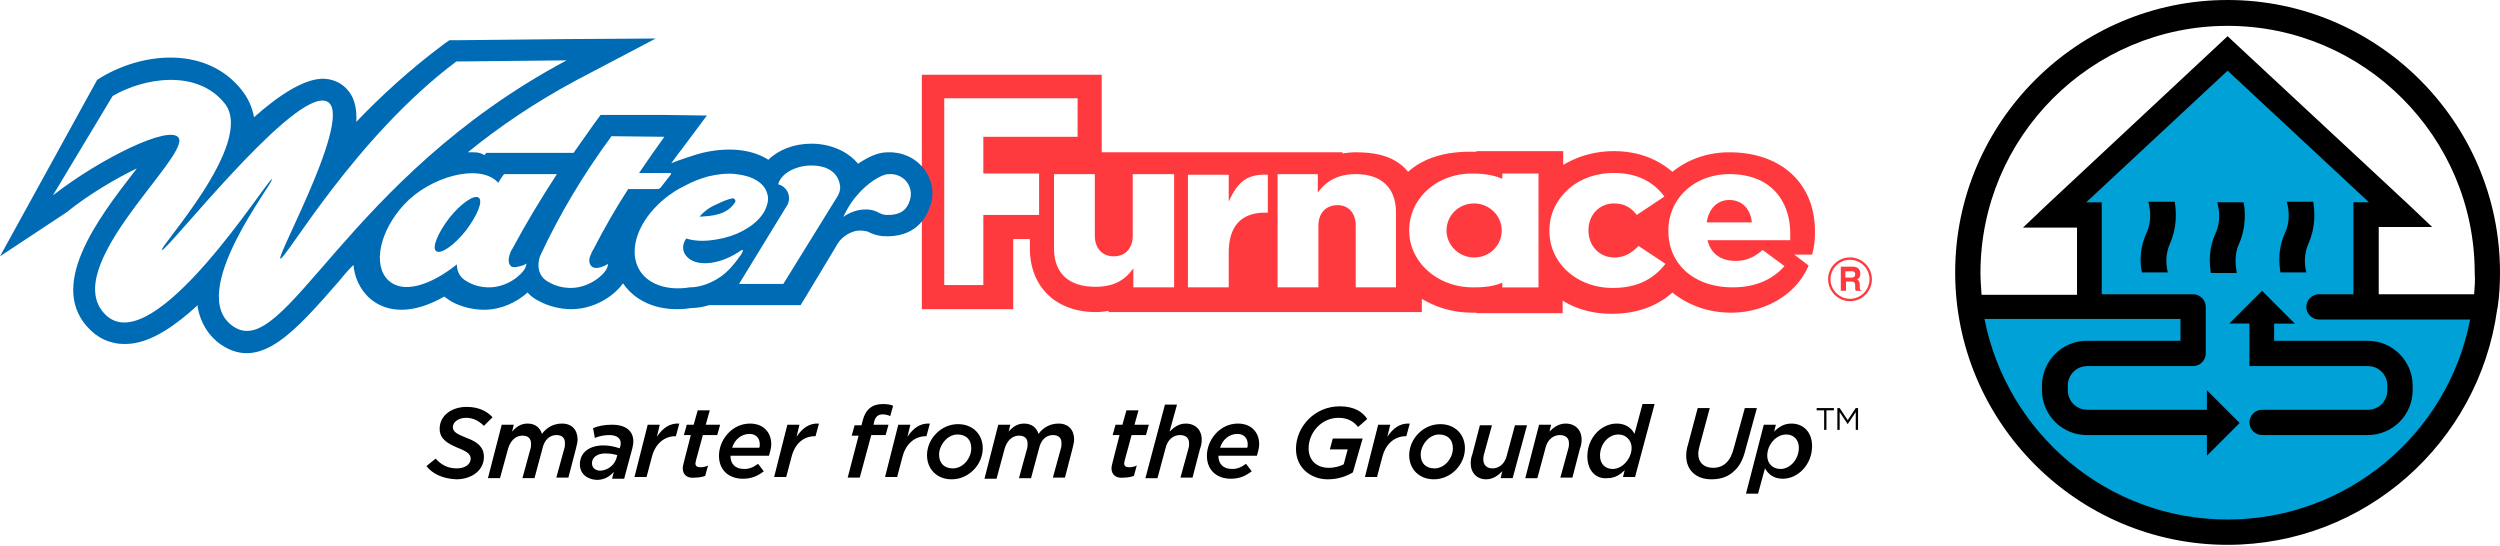 <svg width="435" height="95" viewBox="0 0 435 95" xmlns="http://www.w3.org/2000/svg"><g fill="none" fill-rule="evenodd"><path d="M432.914 52.6H411.4l.2-15.3 4.8-1.3-28.7-26.9-29.9 28.1h5.8l-.1 16.1h-20.316c2.848 22.222 21.82 39.4 44.816 39.4 29.506 0 44.914-27.599 44.914-40.1" fill="#00A1D6"/><path d="M387.6 0C413.7 0 435 21.3 435 47.4c0 2-.1 4-.4 6 0 .2-.1.3-.1.5-3.2 23.1-23 40.9-46.9 40.9-26.1 0-47.4-21.3-47.4-47.4 0-26.1 21.3-47.4 47.4-47.4zm0 12.3L363 35.2h2.7v16h15.9c1.2 0 2.2 1 2.2 2.2v8.1c0 1.2-1 2.2-2.2 2.2h-18.4c-1.9 0-3.4 1.5-3.4 3.4v.8c0 1.9 1.5 3.4 3.4 3.4H384v-3.4l5.7 5.7-5.7 5.7v-3.6h-20.9c-4.3 0-7.8-3.5-7.8-7.8v-.8c0-4.3 3.5-7.8 7.8-7.8h16.3v-3.8h-34.1c3.9 19.9 21.4 34.9 42.3 34.9s38.4-15 42.2-34.8h-26.3c-1.2 0-2.2-1-2.2-2.2 0-1.2 1-2.2 2.2-2.2h6v-16h2.7l-24.6-22.9zm-75.9 61.4c2.1 0 3.6 1.5 3.6 3.9 0 3.3-2.5 5.7-5.1 5.7-1.6 0-2.5-.8-3.1-1.8l-1.2 4.4h-2.1l3.1-12h2.1l-.3 1.2c.8-.8 1.7-1.4 3-1.4zm-205.2.2c2.4 0 3.7 1.1 3.7 2.9 0 .4-.1.9-.2 1.3l-1.4 5.2h-2.1l.3-1.2c-.8.9-1.7 1.4-3 1.4-1.7-.1-2.9-1.1-2.9-2.7 0-2.1 1.7-3.3 4.1-3.3 1 0 1.9.2 2.8.5l.1-.2c.1-.3.1-.5.1-.7 0-.8-.6-1.4-2-1.4-.9 0-1.8.2-2.5.5l-.3-1.7c.9-.4 2-.6 3.3-.6zm153.1.1l-1.4 5.1c-.1.3-.1.7-.1.9 0 .9.6 1.5 1.6 1.5 1.2 0 2.2-.9 2.5-2.3l1.4-5.2h2.1l-2.5 9.2h-2.1l.3-1.2c-.7.7-1.6 1.4-2.8 1.4-1.6 0-2.7-1.1-2.7-2.8 0-.5.1-1.1.3-1.6l1.3-5h2.1zM81.2 70.8c2 0 3.5.7 4.5 1.8l-1.5 1.5c-.9-.9-1.9-1.4-3.1-1.4-1.4 0-2.3.8-2.3 1.6s.6 1.2 2.4 1.9c1.9.7 3 1.6 3 3.3 0 2.4-2.2 3.9-4.8 3.9-2.3-.1-4.1-.9-5.2-2.3l1.6-1.3c1 1.1 2.1 1.7 3.7 1.7 1.4 0 2.4-.7 2.4-1.7 0-.7-.5-1.2-2.3-1.9-1.9-.8-3.1-1.6-3.1-3.3 0-2.3 2.1-3.8 4.7-3.8zm216.3.2l-1.8 6.7c-.1.4-.2.8-.2 1.3 0 1.4.9 2.4 2.6 2.4.9 0 1.7-.3 2.3-.9.6-.6 1-1.4 1.3-2.6l1.9-6.9h2.1l-2 7.3c-.4 1.6-1 2.8-1.9 3.6-1 1-2.3 1.5-4 1.5-2.7 0-4.4-1.6-4.4-4.1 0-.6.1-1.3.3-1.9l1.7-6.4h2.1zm-64.4-.3c2.6 0 4 1 4.8 2.2l-1.6 1.4c-.7-.9-1.7-1.6-3.4-1.6-3 0-5.2 2.6-5.2 5.3 0 2.2 1.5 3.4 3.5 3.4 1.1 0 2-.3 2.6-.6l.7-2.6h-3.1l.5-1.9h5.2l-1.7 5.9c-1.2.7-2.6 1.2-4.4 1.2-2.7 0-5.5-1.8-5.5-5.3 0-3.8 3.2-7.4 7.6-7.4zm17.5 3.1c2.6 0 4.3 1.8 4.3 4.2 0 2.8-2.4 5.4-5.4 5.4-2.6 0-4.3-1.8-4.3-4.2 0-2.8 2.4-5.4 5.4-5.4zm-83.9 0c2.6 0 4.3 1.8 4.3 4.2 0 2.8-2.4 5.4-5.4 5.4-2.6 0-4.3-1.8-4.3-4.2 0-2.8 2.4-5.4 5.4-5.4zm48.7-.1c2.4 0 3.7 1.6 3.7 3.6 0 .6-.2 1.3-.4 2H212c0 1.4.8 2.3 2.4 2.3.9 0 1.6-.3 2.4-.9l1 1.3c-.9.7-2 1.3-3.6 1.3-2.6 0-4.2-1.6-4.2-4 0-2.7 2.2-5.6 5.4-5.6zm-84.9 0c2.4 0 3.7 1.6 3.7 3.6 0 .6-.2 1.3-.4 2h-6.7c0 1.4.8 2.3 2.4 2.3.9 0 1.6-.3 2.4-.9l1 1.3c-.9.7-2 1.3-3.6 1.3-2.6 0-4.2-1.6-4.2-4 0-2.7 2.2-5.6 5.4-5.6zm53.7 0c1.7 0 2.7 1.1 2.7 2.8 0 .5-.2 1.1-.3 1.6l-1.3 5h-2.1l1.4-5.1c.1-.3.1-.7.1-.9 0-.9-.5-1.4-1.5-1.4-1.2 0-2.1.9-2.4 2.3l-1.4 5.2h-2.1l1.4-5.1c.1-.3.1-.7.1-.9 0-.9-.5-1.4-1.5-1.4-1.2 0-2.1.9-2.5 2.3l-1.4 5.2h-2.1l2.4-9.4h2.1l-.3 1.2c.7-.8 1.5-1.4 2.7-1.4 1.4 0 2.2.8 2.5 1.8.8-1.1 2-1.8 3.5-1.8zm103.7-3.4L284.5 83h-2.1l.3-1.2c-.8.8-1.7 1.4-3 1.4-2 .2-3.5-1.3-3.5-3.8 0-3.3 2.5-5.7 5.1-5.7 1.6 0 2.6.8 3.1 1.8l1.4-5.2h2.1zm-15.5 3.4c1.7 0 2.8 1.1 2.8 2.8 0 .5-.1 1.1-.3 1.6l-1.3 5h-2.1l1.4-5.1c.1-.3.1-.7.1-.9 0-.9-.6-1.4-1.6-1.4-1.2 0-2.2.9-2.5 2.3l-1.4 5.2h-2.1l2.4-9.3h2.1l-.3 1.2c.7-.7 1.6-1.4 2.8-1.4zm-67.6-3.3l-1.3 4.7c.7-.7 1.6-1.4 2.8-1.4 1.7 0 2.8 1.1 2.8 2.8 0 .5-.1 1.1-.3 1.6l-1.3 5h-2.1l1.4-5.1c.1-.3.1-.7.1-.9 0-.9-.6-1.4-1.6-1.4-1.2 0-2.2.9-2.5 2.3l-1.4 5.2h-2.1l3.4-12.8h2.1zm-107 3.3c1.7 0 2.7 1.1 2.7 2.8 0 .5-.2 1.1-.3 1.6l-1.3 5h-2.1l1.4-5.1c.1-.3.1-.7.1-.9 0-.9-.5-1.4-1.5-1.4-1.2 0-2.1.9-2.4 2.3L93 83.2h-2.1l1.4-5.1c.1-.3.1-.7.1-.9 0-.9-.5-1.4-1.5-1.4-1.2 0-2.1.9-2.5 2.3L87 83.2h-2.1l2.4-9.3h2.1l-.3 1.2c.7-.8 1.5-1.4 2.7-1.4 1.4 0 2.2.8 2.5 1.8.8-1.1 2-1.8 3.5-1.8zm25.7-2.3l-.7 2.5h2.5l-.5 1.8h-2.5l-1.2 4.4c0 .2-.1.4-.1.5 0 .5.3.7.9.7.4 0 .9-.1 1.3-.3l-.5 1.8c-.5.2-1.1.3-1.7.3-1.4.2-2.2-.5-2.2-1.6 0-.3.1-.7.2-1.1l1.2-4.7H119l.5-1.8h1.2l.7-2.5h2.1zm74.6 0l-.7 2.5h2.5l-.5 1.8h-2.5l-1.2 4.4c0 .2-.1.4-.1.5 0 .5.3.7.9.7.4 0 .9-.1 1.3-.3l-.5 1.8c-.5.2-1.1.3-1.7.3-1.4.2-2.2-.5-2.2-1.6 0-.3.1-.7.2-1.1l1.2-4.7h-1.2l.5-1.8h1.2l.7-2.5h2.1zm-44.5-1.1c.7 0 1.4.1 1.8.3l-.5 1.8c-.4-.2-.9-.3-1.3-.3-.8 0-1.3.4-1.5 1.3l-.1.5h2.6l-.5 1.8h-2.5l-2 7.4h-2.1l1.9-7.3h-1.2l.5-1.8h1.2l.2-.8c.5-2 1.7-2.9 3.5-2.9zm91.7 3.4l-.6 2.2h-.1c-1.8 0-3.5 1.2-4.1 3.7l-.9 3.4h-2.1l2.3-9.1h2.1l-.5 2.1c1-1.5 2.2-2.4 3.9-2.3zm-83.5 0l-.6 2.2h-.1c-1.8 0-3.5 1.2-4.1 3.7l-.9 3.4H154l2.3-9.1h2.1l-.5 2.1c1-1.5 2.2-2.4 3.9-2.3zm-19.3 0l-.6 2.2h-.1c-1.9 0-3.5 1.2-4.1 3.7l-.9 3.4h-2.1l2.3-9.1h2.1l-.5 2.1c1-1.5 2.2-2.4 3.9-2.3zm-24.3 0l-.6 2.2h-.1c-1.8 0-3.5 1.2-4.1 3.7l-.9 3.4h-2.1l2.3-9.1h2.1l-.5 2.1c1-1.5 2.2-2.4 3.9-2.3zm-12.9 5.2c-1.4 0-2.3.7-2.3 1.7 0 .8.6 1.3 1.5 1.3 1.4-.1 2.5-1.1 2.8-2.3l.1-.4c-.6-.2-1.3-.3-2.1-.3zm176.3-3.3c-1.7 0-3.2 1.6-3.2 3.7 0 1.4.9 2.3 2.2 2.3 1.7 0 3.3-1.8 3.3-3.7 0-1.3-1-2.3-2.3-2.3zm29.2 0c-1.7 0-3.3 1.7-3.3 3.7 0 1.3.9 2.3 2.3 2.3 1.7 0 3.2-1.7 3.2-3.7 0-1.4-.9-2.3-2.2-2.3zm-144.2 0c-1.8 0-3.2 1.9-3.2 3.5s1 2.4 2.4 2.4c1.8 0 3.2-1.8 3.2-3.5 0-1.6-1-2.4-2.4-2.4zm83.8 0c-1.8 0-3.2 1.9-3.2 3.5s1 2.4 2.4 2.4c1.8 0 3.2-1.8 3.2-3.5 0-1.6-1-2.4-2.4-2.4zm-120-.1c-1.4 0-2.6 1-3 2.4h4.7c.1-.1.1-.4.1-.6 0-1-.6-1.8-1.8-1.8zm84.9 0c-1.4 0-2.6 1-3 2.4h4.7c.1-.1.1-.4.1-.6 0-1-.6-1.8-1.8-1.8zm178.3-24.9l5.7 5.7h-3.6v3H412c4.3 0 7.8 3.5 7.8 7.8v.8c0 4.3-3.5 7.8-7.8 7.8h-18.4c-1.2 0-2.2-1-2.2-2.2 0-1.2 1-2.2 2.2-2.2H412c1.9 0 3.4-1.5 3.4-3.4v-.8c0-1.9-1.5-3.4-3.4-3.4h-20.6v-7.4h-3.5l5.7-5.7zM320.1 71l1.4 2.1 1.4-2.1h.4v3.8h-.4v-3.1l-1.4 2.1-1.4-2.1v3.1h-.4V71h.4zm-1 0v.4h-1.3v3.4h-.4v-3.4h-1.3V71h3zm68.5-66.5c-23.7 0-43 19.3-43 43 0 1.3.1 2.5.2 3.8h16.6V39.6H352l4-3.8 30.1-28.1 1.5-1.4 1.5 1.4 30.1 28 4 3.8h-9.3v11.7h16.6c.1-1.2.2-2.5.1-3.7 0-23.7-19.3-43-43-43zm2.8 30.7c.3 1.8.4 4.5-.8 7.2-.9 1.9-.6 3.9-.4 5.1h-4.5c-.3-1.8-.4-4.3.8-6.9 1-2.1.6-4.3.3-5.4zm12.1-.1c.3 1.8.4 4.5-.8 7.2-.9 2-.7 3.9-.4 5.1h-4.5c-.3-1.8-.4-4.3.8-6.9 1-2.1.6-4.3.3-5.4zm-24.1 0c.3 1.8.4 4.5-.8 7.2-.9 2-.7 3.9-.4 5.1h-4.5c-.4-1.8-.4-4.3.8-6.9 1-2.1.6-4.3.3-5.4z" fill="#000"/><path d="M191.7 13v13.5h41.9v.2c.7-.1 1.5-.2 2.3-.2 4 0 7.1.9 9.1 3.4 2.703-2.413 6.34-3.429 10.367-3.496l.433-.004h1.1v-.1H272v2.4c2.5-1.5 5.5-2.4 8.8-2.4 4.7 0 8 1.7 10.2 3.6 2.6-2.1 6-3.4 9.9-3.4 9 0 15.1 5.4 14.9 14.2 0 1.137-.153 2.198-.392 3.183l-.108.417h-3.1l2.5 1.9c-2.4 5.6-8.2 8.1-13.1 8.2-4.2.1-7.9-1.3-10.6-3.5-2.8 2.5-6.4 3.7-10.6 3.7-3.048 0-5.823-.725-8.154-2.09l-.346-.21v2.2h-15v-.1h-.8c-3.048 0-5.914-.817-8.34-2.19l-.36-.21v2.3h-54.5v-.2c-.7.1-1.4.2-2.2.2-6.89 0-11.359-4.263-11.497-10.788l-.003-.313V41.6h-2.9v12.2h-15.9V13h31.3zm130.2 31.792c2.1 0 3.808 1.708 3.808 3.808 0 2.1-1.708 3.808-3.808 3.808-2.064 0-3.809-1.743-3.809-3.808 0-2.1 1.708-3.808 3.81-3.808zm0 .416a3.397 3.397 0 00-3.393 3.392c0 1.838 1.554 3.392 3.393 3.392a3.396 3.396 0 003.392-3.392 3.396 3.396 0 00-3.392-3.392zm.5 1.192c1.1 0 1.3.8 1.3 1.2 0 .5-.2.9-.6 1 .3.2.5.3.5 1.1 0 .6 0 .8.3.8v.1h-1c-.1-.2-.1-.4-.1-.8 0-.6-.1-.8-.7-.8h-.9v1.6h-.9v-4.2zm-41.6-16.3c-3.2 0-6.1 1.1-8.1 3-1.917 1.82-3.007 4.101-3.094 6.664l-.006.336v.1c0 5.6 4.8 9.9 11 9.9 3.968 0 6.812-1.312 8.985-3.933l.215-.267-4.7-3.1c-1.1 1.1-2.3 2-4.2 2-2.528 0-4.394-1.89-4.496-4.476l-.004-.224V40c0-2.6 1.9-4.6 4.4-4.6 1.615 0 2.779.541 3.834 1.796l.166.204 4.8-3.2c-2-2.7-4.9-4.1-8.8-4.1zm-90.3.2h-7.1v12.9c0 4.3 2.5 6.7 7.2 6.7 2.592 0 4.539-.737 6.018-2.478l.182-.223.4-.5V50h7.1V30.3h-7.2V41c0 2.2-1.3 3.6-3.3 3.6-1.933 0-3.213-1.309-3.296-3.383l-.004-.218V30.3zm110.4 0c-5.9 0-10.446 4.06-10.596 9.522l-.004.278v.1c0 2.9 1.1 5.3 3.1 7.1 2.1 1.8 4.9 2.7 8.1 2.7 3.572 0 6.585-1.118 8.77-3.446l.23-.254-3.8-2.8c-1.5 1.3-2.9 1.9-4.7 1.9-2.414 0-4.082-1.12-4.734-3.086l-.066-.214-.1-.3h14.4v-1.2c0-5-2.8-10.3-10.6-10.3zm-86.972 4.513l-.128.287v-4.7h-7.1V50h7.1v-6c0-4.502 2.012-6.897 6.129-6.997l.271-.004h.4V30.4c-3.12-.097-5.004.755-6.672 4.413zM267.7 30.2h-6.3v.901l-.3-.1c-1.2-.5-2.8-.8-5-.8-6.1 0-10.9 4.3-10.9 9.9 0 5.5 4.9 9.9 11.1 9.9 1.477 0 3.04-.085 4.45-.57l.35-.13.3-.1v.8h6.3V30.2zm-38.4.101h-7V50h7.1V39.3c0-2.2 1.3-3.6 3.3-3.6 1.933 0 3.12 1.309 3.196 3.383l.004.217V50h7V37c0-4.3-2.5-6.7-7-6.7-2.588 0-4.532.826-6.01 2.48l-.19.22-.4.5v-3.2zm-41.8-13.2h-23.2v32.5h6.8V37.4h9.7v-7.2h-9.7v-6.4h16.4v-6.7zm134.7 30.1h-1.1v1.1h1c.5 0 .7-.2.7-.6 0-.2-.1-.5-.6-.5zm-65.7-11.8c2.6 0 4.8 2.1 4.8 4.7s-2.1 4.7-4.8 4.7c-2.6 0-4.8-2.1-4.8-4.7s2.1-4.7 4.8-4.7zm44.4-.6c2.03 0 3.5 1.308 3.866 3.472l.033.227v.2H297v-.2c.4-2.3 1.9-3.699 3.9-3.699z" fill="#FF3A3E"/><path d="M158.3 34.9c-.5 1.6-1.6 2.6-4.2 2.5-1.3-.1-1.6-1.2-4.3-.9-1.7.2-3.2 1.3-3.1 1.3 0 .1.8-2 2.5-3.9 1.6-1.9 4.1-3.6 5.4-3.6 2.6-.2 4.5 2.1 3.7 4.6zm-12.2-1.6c-.1.3-.2.6-.4.9l-9.4 15.2h-7.7l8.5-13.9c.5-1.3 0-2.6-1.1-3.2-.2-.1-.4-.2-.6-.2.4-1.8 2.9-3.3 5.8-3.3 3.3 0 4.9 1.7 5 3.9 0 .2-.1.4-.1.6zm-18.2 12.4c-.7.9-1.5 1.7-2.3 2.3-1.8 1.3-3.8 2-5.6 2-3.7.6-7-.4-8.6-2.8-2.1-3.2-.7-8 3.2-11.7.7-.7 1.6-1.4 2.5-2 .7-.5 1.5-.9 2.3-1.3 1.1-.6 2.4-1.1 3.8-1.5 1.7-.4 3.4-.6 4.9-.4 2.8.3 4.9 1.5 5.4 3.4.3.9.1 1.8-.4 2.9 0 0-.1.1-.1.2-.6 1-1.5 2-2.8 2.8-1.2.8-2.6 1.4-4.2 1.8-2.6.6-4.7.7-6.6.1-.7 1-.7 2.1-.1 2.9 1.5 2.1 5.7 1.8 9.3-.6.2-.1.5-.4.6-.3.3.2-.7 1.4-1.3 2.2zm-18.6-12.8c-2.2 3.4-4.2 6.9-6 10.4-.1.2-.3.5-.4.7v.1c-.5.9-.5 1.8.1 2.3.5.4 1.5.2 2.3-.2.1-.1.5-.3.5-.2 0 .1-.1.5-.2.7-.7 1.4-3.3 3.4-6.3 3.4-1.4 0-2.8-.4-3.8-1-2.7-1.4-1.6-4.4-1.5-4.6 3.3-7.1 7.4-14 12.4-20.8 2.9 0 6.3.1 9.2.1-1.5 2.1-3 4.2-4.4 6.3h5.4c.2 0 .2.1.1.3l-1.8 2.3c-.1.1-.3.2-.5.2h-5.1zM89.2 43.2c-.1.2-.3.5-.4.7v.1c-.4.9-.4 1.9.1 2.3.4.4 1.4.1 2.3-.2 0 0 .4-.3.4-.2 0 .1-.1.5-.2.7-.7 1.4-3.3 3.4-6.3 3.4-1.5 0-2.8-.4-3.8-1-1.5-.8-1.8-2-1.8-3-4.5 3.6-9.3 5.2-11.9 2.8-2.8-2.6-1.6-8.6 2.8-13.3 4.4-4.7 12.8-7.1 16.1-3.9l.2.2c.3-.5.6-1 1-1.5h9.2c-2.8 4.3-5.4 8.6-7.7 12.9zM40.6 56.8c-8.5-5.7 7.3-25.3 6.7-25.6-.6-.3-20.5 31.7-28.9 23.6C10 46.7 33 27.3 31.1 24c-1.5-2.4-13.7 3.6-21.9 10l10.4-17.3c5.5-3.2 14.7-4.7 19.5 1.3 5.5 6.9-11.9 25.5-10.9 25.5s21.6-26.3 28-26c6.7.3-8.4 27.5-7.4 27.5s13-21.1 30.6-34.3l19.2-.2C60.1 31 49.6 63 40.6 56.8zm73.5-50.1l-13.7 7.2c-7.3 3.9-13.6 8.2-19 12.6 1.1 0 2-.1 2.9.5l.3-.4h15.2l3.6-5.1 1.1-1.5h11.1l7.4.1-4.4 5.9c-.2.2-.6.8-1.8 2.4.9-.4 4.5-1.6 5.4-1.8 2.1-.5 4.3-.7 6.3-.5 2 .2 3.8.8 5.2 1.7 1.7-1.7 4.4-2.8 7.5-2.8 3.4 0 6.4 1.4 8.1 3.5 1.6-1.1 3.4-2 5.1-2 2.5-.1 4.8.9 6.3 2.8s2 4.5 1.1 6.7c-.7 2-2.6 5.4-8.1 5.1-1.2-.1-2.2-.5-2.7-.8-.1 0-1.3-.4-2.5 0-2.3.8-2.9 2.4-3.1 2.7-.2.3-5 8.3-5 8.3l-1.1 1.8h-15.9c-1 .3-2.1.5-3.1.5-5.1.8-9.5-.8-11.9-4.3-1.7 2.4-5.2 4.5-9 4.5-1.9 0-3.9-.5-5.6-1.4-.8-.4-1.5-.9-2-1.5-1.9 1.7-4.6 3-7.6 3-1.9 0-3.9-.5-5.6-1.4-.5-.3-.9-.6-1.3-.9-5.2 3-10 3.1-13.2.1-1.5-1.5-2.4-3.4-2.6-5.6-.9.9-1.7 1.8-2.4 2.7-7.7 8.8-13.7 15.8-20.6 11.2-2.2-1.5-3.6-3.8-4.1-6.5v-.4c-3.9 3.6-7.9 6.3-11.6 6.7-2.7.3-5.1-.5-7-2.3C7.9 50 17.1 38 23.2 30.1c.2-.2.4-.5.6-.8-3.5 1.7-8.2 4.4-12.3 7.7L0 44.6l16.9-30.7.8-.5c7.6-4.5 18.4-5.2 24.3 2.2 1.2 1.5 1.9 3.1 2.2 4.8 4.5-4 8.9-6.8 12.2-6.7 2 .1 3.7 1.1 4.7 2.8.7 1.2 1 2.8.9 4.7 4.2-4.4 9.3-9.1 15.2-13.5l1-.7h1.2l19.2-.2 15.5-.1zM78.2 37.9c-2 2.6-3.1 5.2-2.3 5.8.8.6 3.1-1 5.1-3.5 2-2.6 3.1-5.2 2.3-5.8-.8-.6-3.1 1-5.1 3.5zm49.3-3.4c-1 .2-1.9.6-2.9 1.1-1.2.5-2.1 1.2-2.9 2.1 2.2-.1 4.8-.3 6.2-2.5.2-.3-.1-.7-.4-.7z" fill="#006BB5"/></g></svg>